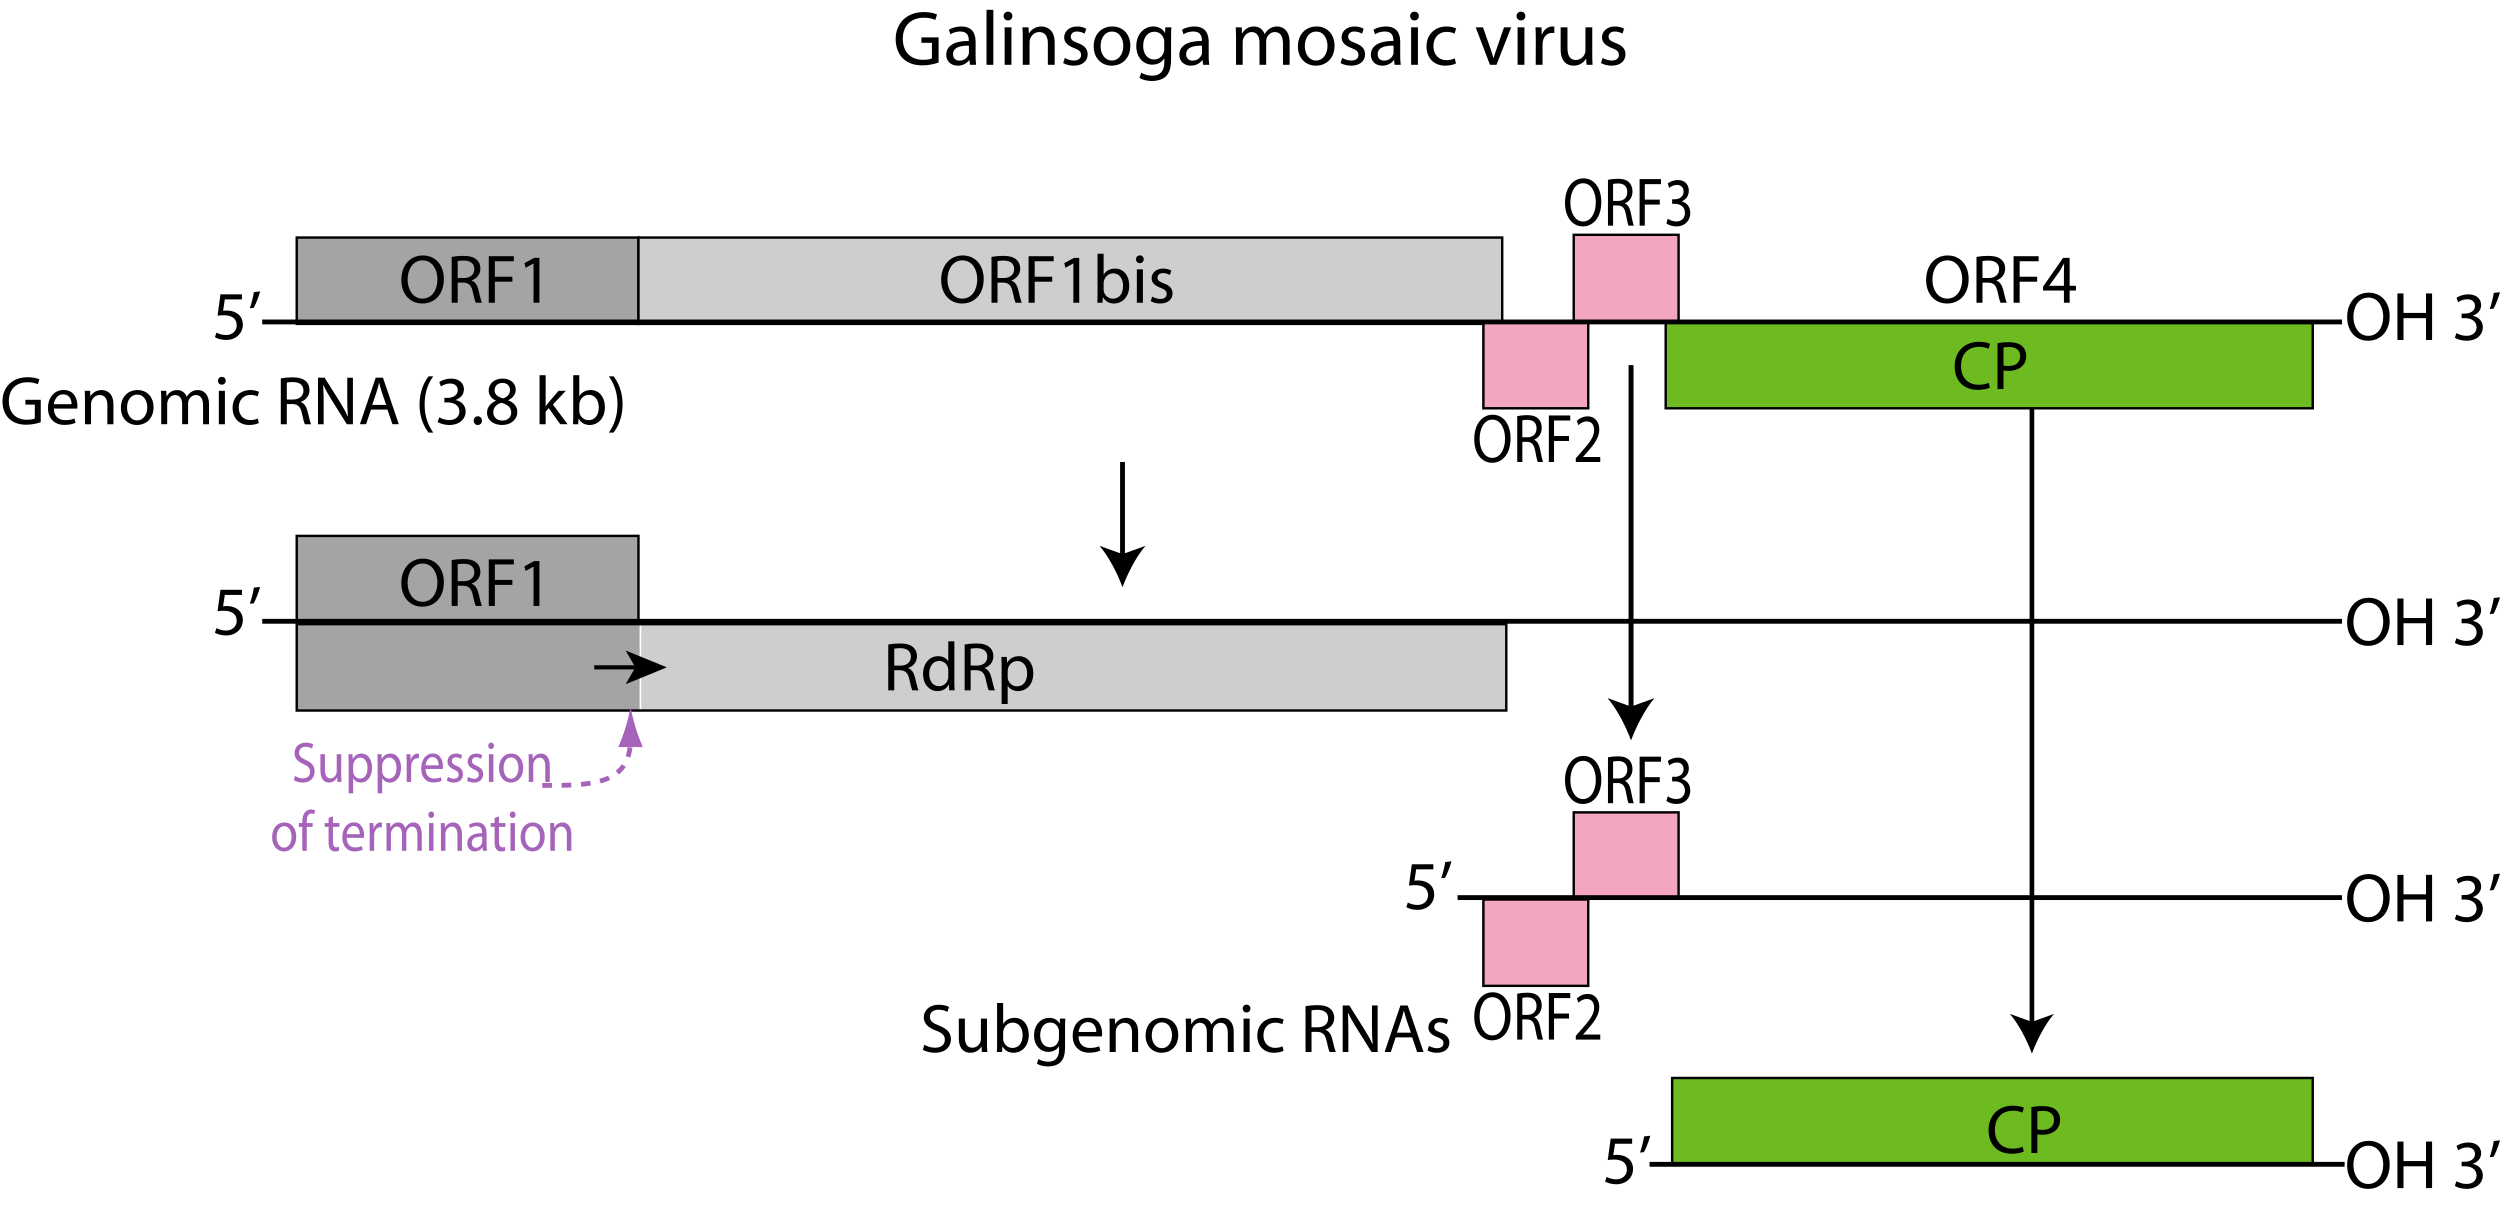 <?xml version="1.0" encoding="utf-8"?>
<!-- Generator: Adobe Illustrator 16.0.3, SVG Export Plug-In . SVG Version: 6.00 Build 0)  -->
<!DOCTYPE svg PUBLIC "-//W3C//DTD SVG 1.1//EN" "http://www.w3.org/Graphics/SVG/1.1/DTD/svg11.dtd">
<svg version="1.1" xmlns="http://www.w3.org/2000/svg" xmlns:xlink="http://www.w3.org/1999/xlink" x="0px" y="0px"
	 width="516.522px" height="249.043px" viewBox="0 0 516.522 249.043" enable-background="new 0 0 516.522 249.043"
	 xml:space="preserve">
<g id="Layer_1">
	<g>
		<path d="M489.261,70.398c-2.554,0-4.323-1.969-4.323-4.879c0-3.053,1.883-5.051,4.451-5.051c2.64,0,4.337,2.012,4.337,4.865
			c0,3.295-2.012,5.064-4.451,5.064H489.261z M489.317,69.386c1.969,0,3.082-1.812,3.082-3.995c0-1.912-0.999-3.909-3.067-3.909
			c-2.069,0-3.097,1.926-3.097,4.009c0,2.026,1.113,3.895,3.067,3.895H489.317z"/>
		<path d="M496.583,60.626v4.023h4.651v-4.023h1.256v9.616h-1.256v-4.508h-4.651v4.508h-1.255v-9.616H496.583z"/>
		<path d="M507.53,68.815c0.356,0.214,1.17,0.571,2.055,0.571c1.598,0,2.111-1.013,2.098-1.798
			c-0.015-1.298-1.185-1.854-2.397-1.854h-0.699v-0.942h0.699c0.913,0,2.069-0.471,2.069-1.569c0-0.742-0.472-1.398-1.627-1.398
			c-0.742,0-1.455,0.328-1.854,0.613l-0.343-0.913c0.5-0.356,1.441-0.713,2.439-0.713c1.826,0,2.654,1.084,2.654,2.211
			c0,0.97-0.585,1.784-1.712,2.197v0.028c1.141,0.214,2.068,1.07,2.068,2.369c0,1.484-1.17,2.782-3.381,2.782
			c-1.042,0-1.955-0.328-2.411-0.627L507.53,68.815z"/>
		<path d="M516.521,60.369c-0.328,1.198-0.942,2.739-1.327,3.396l-0.799,0.085c0.3-0.842,0.685-2.311,0.842-3.338L516.521,60.369z"
			/>
	</g>
	<g>
		<path d="M489.261,133.435c-2.554,0-4.323-1.969-4.323-4.879c0-3.053,1.883-5.051,4.451-5.051c2.64,0,4.337,2.012,4.337,4.865
			c0,3.295-2.012,5.064-4.451,5.064H489.261z M489.317,132.422c1.969,0,3.082-1.812,3.082-3.995c0-1.912-0.999-3.909-3.067-3.909
			c-2.069,0-3.097,1.926-3.097,4.009c0,2.026,1.113,3.895,3.067,3.895H489.317z"/>
		<path d="M496.583,123.663v4.023h4.651v-4.023h1.256v9.616h-1.256v-4.508h-4.651v4.508h-1.255v-9.616H496.583z"/>
		<path d="M507.53,131.852c0.356,0.214,1.17,0.571,2.055,0.571c1.598,0,2.111-1.013,2.098-1.798
			c-0.015-1.298-1.185-1.854-2.397-1.854h-0.699v-0.942h0.699c0.913,0,2.069-0.471,2.069-1.569c0-0.742-0.472-1.398-1.627-1.398
			c-0.742,0-1.455,0.328-1.854,0.613l-0.343-0.913c0.5-0.356,1.441-0.713,2.439-0.713c1.826,0,2.654,1.084,2.654,2.211
			c0,0.97-0.585,1.784-1.712,2.197v0.028c1.141,0.214,2.068,1.07,2.068,2.369c0,1.483-1.17,2.782-3.381,2.782
			c-1.042,0-1.955-0.328-2.411-0.627L507.53,131.852z"/>
		<path d="M516.521,123.406c-0.328,1.198-0.942,2.739-1.327,3.396l-0.799,0.085c0.3-0.842,0.685-2.311,0.842-3.338L516.521,123.406z
			"/>
	</g>
	<rect x="61.306" y="49.081" fill="#A5A4A4" stroke="#000000" stroke-width="0.5" width="70.606" height="17.84"/>
	<rect x="131.913" y="49.081" fill="#CECECE" stroke="#000000" stroke-width="0.5" width="178.455" height="17.841"/>
	<rect x="344.146" y="66.517" fill="#6DBB20" stroke="#000000" stroke-width="0.5" width="133.686" height="17.84"/>
	<rect x="306.479" y="66.516" fill="#F4A6C0" stroke="#000000" stroke-width="0.5" width="21.666" height="17.841"/>
	<rect x="325.146" y="48.516" fill="#F4A6C0" stroke="#000000" stroke-width="0.5" width="21.666" height="17.841"/>
	<g>
		<path d="M87.239,62.708c-2.554,0-4.323-1.969-4.323-4.879c0-3.053,1.883-5.051,4.451-5.051c2.64,0,4.337,2.012,4.337,4.865
			c0,3.295-2.012,5.064-4.452,5.064H87.239z M87.296,61.695c1.969,0,3.082-1.812,3.082-3.995c0-1.912-0.999-3.909-3.067-3.909
			c-2.068,0-3.096,1.926-3.096,4.009c0,2.026,1.113,3.895,3.067,3.895H87.296z"/>
		<path d="M93.321,53.078c0.627-0.128,1.541-0.214,2.382-0.214c1.327,0,2.197,0.257,2.796,0.799c0.471,0.414,0.756,1.07,0.756,1.826
			c0,1.255-0.813,2.097-1.812,2.439v0.043c0.728,0.257,1.17,0.941,1.413,1.94c0.313,1.341,0.542,2.268,0.728,2.639H98.3
			c-0.157-0.271-0.371-1.099-0.628-2.297c-0.285-1.327-0.813-1.826-1.94-1.869h-1.17v4.166h-1.241V53.078z M94.562,57.443h1.27
			c1.327,0,2.168-0.728,2.168-1.826c0-1.241-0.898-1.784-2.211-1.784c-0.599,0-1.013,0.057-1.227,0.114V57.443z"/>
		<path d="M100.985,52.935h5.179v1.042h-3.923v3.196h3.624v1.027h-3.624v4.352h-1.256V52.935z"/>
		<path d="M110.233,54.447h-0.029l-1.612,0.87l-0.242-0.956l2.026-1.084h1.07v9.273h-1.212V54.447z"/>
	</g>
	<g>
		<path d="M402.275,62.708c-2.554,0-4.322-1.969-4.322-4.879c0-3.053,1.883-5.051,4.451-5.051c2.639,0,4.337,2.012,4.337,4.865
			c0,3.295-2.012,5.064-4.452,5.064H402.275z M402.332,61.695c1.969,0,3.082-1.812,3.082-3.995c0-1.912-0.998-3.909-3.067-3.909
			c-2.068,0-3.096,1.926-3.096,4.009c0,2.026,1.112,3.895,3.067,3.895H402.332z"/>
		<path d="M408.357,53.078c0.627-0.128,1.54-0.214,2.382-0.214c1.327,0,2.197,0.257,2.796,0.799c0.471,0.414,0.757,1.07,0.757,1.826
			c0,1.255-0.813,2.097-1.812,2.439v0.043c0.727,0.257,1.17,0.941,1.412,1.94c0.313,1.341,0.542,2.268,0.728,2.639h-1.284
			c-0.156-0.271-0.371-1.099-0.628-2.297c-0.285-1.327-0.813-1.826-1.94-1.869h-1.17v4.166h-1.24V53.078z M409.598,57.443h1.27
			c1.327,0,2.169-0.728,2.169-1.826c0-1.241-0.898-1.784-2.212-1.784c-0.599,0-1.012,0.057-1.227,0.114V57.443z"/>
		<path d="M416.021,52.935h5.179v1.042h-3.923v3.196h3.623v1.027h-3.623v4.352h-1.256V52.935z"/>
		<path d="M426.424,62.551v-2.525h-4.309v-0.813l4.139-5.935h1.354v5.778h1.298v0.97h-1.298v2.525H426.424z M426.424,59.055v-3.11
			c0-0.485,0.016-0.97,0.043-1.456h-0.043c-0.285,0.542-0.514,0.942-0.77,1.384l-2.269,3.153v0.028H426.424z"/>
	</g>
	<g>
		<path d="M308.281,95.612c-2.18,0-3.689-1.969-3.689-4.879c0-3.053,1.607-5.051,3.799-5.051c2.253,0,3.702,2.012,3.702,4.865
			c0,3.295-1.717,5.064-3.8,5.064H308.281z M308.33,94.6c1.68,0,2.63-1.812,2.63-3.995c0-1.912-0.853-3.909-2.618-3.909
			s-2.642,1.926-2.642,4.009c0,2.026,0.949,3.895,2.617,3.895H308.33z"/>
		<path d="M313.469,85.982c0.535-0.128,1.314-0.214,2.033-0.214c1.132,0,1.875,0.257,2.387,0.799
			c0.401,0.414,0.646,1.07,0.646,1.826c0,1.255-0.694,2.097-1.547,2.439v0.043c0.621,0.257,0.999,0.941,1.205,1.94
			c0.269,1.341,0.463,2.268,0.621,2.639h-1.096c-0.134-0.271-0.316-1.099-0.535-2.297c-0.244-1.327-0.694-1.826-1.656-1.869h-0.999
			v4.166h-1.059V85.982z M314.527,90.348h1.084c1.133,0,1.851-0.728,1.851-1.826c0-1.241-0.767-1.784-1.887-1.784
			c-0.512,0-0.865,0.057-1.048,0.114V90.348z"/>
		<path d="M320.007,85.84h4.42v1.042h-3.349v3.196h3.093v1.027h-3.093v4.352h-1.071V85.84z"/>
		<path d="M325.572,95.456v-0.771l0.84-0.956c2.021-2.254,2.947-3.453,2.947-4.851c0-0.941-0.378-1.812-1.559-1.812
			c-0.719,0-1.315,0.428-1.681,0.785l-0.341-0.884c0.536-0.528,1.327-0.942,2.24-0.942c1.692,0,2.411,1.37,2.411,2.697
			c0,1.712-1.06,3.096-2.728,4.979l-0.621,0.685v0.028h3.544v1.042H325.572z"/>
	</g>
	<g>
		<path d="M327.031,46.777c-2.18,0-3.689-1.969-3.689-4.879c0-3.053,1.607-5.051,3.799-5.051c2.253,0,3.702,2.012,3.702,4.865
			c0,3.295-1.717,5.064-3.8,5.064H327.031z M327.08,45.765c1.68,0,2.63-1.812,2.63-3.995c0-1.912-0.853-3.909-2.618-3.909
			s-2.642,1.926-2.642,4.009c0,2.026,0.949,3.895,2.617,3.895H327.08z"/>
		<path d="M332.219,37.147c0.535-0.128,1.314-0.214,2.033-0.214c1.132,0,1.875,0.257,2.387,0.799
			c0.401,0.414,0.646,1.07,0.646,1.826c0,1.255-0.694,2.097-1.547,2.439v0.043c0.621,0.257,0.999,0.941,1.205,1.94
			c0.269,1.341,0.463,2.268,0.621,2.639h-1.096c-0.134-0.271-0.316-1.099-0.535-2.297c-0.244-1.327-0.694-1.826-1.656-1.869h-0.999
			v4.166h-1.059V37.147z M333.277,41.513h1.084c1.133,0,1.851-0.728,1.851-1.826c0-1.241-0.767-1.784-1.887-1.784
			c-0.512,0-0.865,0.057-1.048,0.114V41.513z"/>
		<path d="M338.757,37.005h4.42v1.042h-3.349v3.196h3.093v1.027h-3.093v4.352h-1.071V37.005z"/>
		<path d="M344.578,45.194c0.305,0.214,0.998,0.571,1.753,0.571c1.364,0,1.803-1.013,1.79-1.798
			c-0.012-1.298-1.011-1.854-2.045-1.854h-0.597V41.17h0.597c0.779,0,1.766-0.471,1.766-1.569c0-0.742-0.402-1.398-1.389-1.398
			c-0.633,0-1.242,0.328-1.583,0.613l-0.292-0.913c0.426-0.356,1.229-0.713,2.082-0.713c1.559,0,2.265,1.084,2.265,2.211
			c0,0.97-0.499,1.784-1.461,2.197v0.028c0.975,0.214,1.766,1.07,1.766,2.369c0,1.484-0.998,2.782-2.886,2.782
			c-0.889,0-1.668-0.328-2.058-0.627L344.578,45.194z"/>
	</g>
	<rect x="306.479" y="185.845" fill="#F4A6C0" stroke="#000000" stroke-width="0.5" width="21.666" height="17.841"/>
	<rect x="325.146" y="167.845" fill="#F4A6C0" stroke="#000000" stroke-width="0.5" width="21.666" height="17.841"/>
	<g>
		<path d="M308.281,214.941c-2.18,0-3.689-1.969-3.689-4.879c0-3.053,1.607-5.051,3.799-5.051c2.253,0,3.702,2.012,3.702,4.865
			c0,3.295-1.717,5.064-3.8,5.064H308.281z M308.33,213.929c1.68,0,2.63-1.812,2.63-3.995c0-1.912-0.853-3.909-2.618-3.909
			s-2.642,1.926-2.642,4.009c0,2.026,0.949,3.895,2.617,3.895H308.33z"/>
		<path d="M313.469,205.312c0.535-0.128,1.314-0.214,2.033-0.214c1.132,0,1.875,0.257,2.387,0.799
			c0.401,0.414,0.646,1.07,0.646,1.826c0,1.255-0.694,2.097-1.547,2.439v0.043c0.621,0.257,0.999,0.941,1.205,1.94
			c0.269,1.341,0.463,2.268,0.621,2.639h-1.096c-0.134-0.271-0.316-1.099-0.535-2.297c-0.244-1.327-0.694-1.826-1.656-1.869h-0.999
			v4.166h-1.059V205.312z M314.527,209.677h1.084c1.133,0,1.851-0.728,1.851-1.826c0-1.241-0.767-1.784-1.887-1.784
			c-0.512,0-0.865,0.057-1.048,0.114V209.677z"/>
		<path d="M320.007,205.169h4.42v1.042h-3.349v3.196h3.093v1.027h-3.093v4.352h-1.071V205.169z"/>
		<path d="M325.572,214.785v-0.771l0.84-0.956c2.021-2.254,2.947-3.453,2.947-4.851c0-0.941-0.378-1.812-1.559-1.812
			c-0.719,0-1.315,0.428-1.681,0.785l-0.341-0.884c0.536-0.528,1.327-0.942,2.24-0.942c1.692,0,2.411,1.37,2.411,2.697
			c0,1.712-1.06,3.096-2.728,4.979l-0.621,0.685v0.028h3.544v1.042H325.572z"/>
	</g>
	<g>
		<path d="M327.031,166.106c-2.18,0-3.689-1.969-3.689-4.879c0-3.053,1.607-5.051,3.799-5.051c2.253,0,3.702,2.012,3.702,4.865
			c0,3.295-1.717,5.064-3.8,5.064H327.031z M327.08,165.094c1.68,0,2.63-1.812,2.63-3.995c0-1.912-0.853-3.909-2.618-3.909
			s-2.642,1.926-2.642,4.009c0,2.026,0.949,3.895,2.617,3.895H327.08z"/>
		<path d="M332.219,156.477c0.535-0.128,1.314-0.214,2.033-0.214c1.132,0,1.875,0.257,2.387,0.799
			c0.401,0.414,0.646,1.07,0.646,1.826c0,1.255-0.694,2.097-1.547,2.439v0.043c0.621,0.257,0.999,0.941,1.205,1.94
			c0.269,1.341,0.463,2.268,0.621,2.639h-1.096c-0.134-0.271-0.316-1.099-0.535-2.297c-0.244-1.327-0.694-1.826-1.656-1.869h-0.999
			v4.166h-1.059V156.477z M333.277,160.842h1.084c1.133,0,1.851-0.728,1.851-1.826c0-1.241-0.767-1.784-1.887-1.784
			c-0.512,0-0.865,0.057-1.048,0.114V160.842z"/>
		<path d="M338.757,156.334h4.42v1.042h-3.349v3.196h3.093v1.027h-3.093v4.352h-1.071V156.334z"/>
		<path d="M344.578,164.523c0.305,0.214,0.998,0.571,1.753,0.571c1.364,0,1.803-1.013,1.79-1.798
			c-0.012-1.298-1.011-1.854-2.045-1.854h-0.597V160.5h0.597c0.779,0,1.766-0.471,1.766-1.569c0-0.742-0.402-1.398-1.389-1.398
			c-0.633,0-1.242,0.328-1.583,0.613l-0.292-0.913c0.426-0.356,1.229-0.713,2.082-0.713c1.559,0,2.265,1.084,2.265,2.211
			c0,0.97-0.499,1.784-1.461,2.197v0.028c0.975,0.214,1.766,1.07,1.766,2.369c0,1.484-0.998,2.782-2.886,2.782
			c-0.889,0-1.668-0.328-2.058-0.627L344.578,164.523z"/>
	</g>
	<rect x="61.306" y="110.72" fill="#A5A4A4" stroke="#000000" stroke-width="0.5" width="70.606" height="17.841"/>
	<g>
		<path d="M87.239,125.347c-2.554,0-4.323-1.969-4.323-4.879c0-3.053,1.883-5.051,4.451-5.051c2.64,0,4.337,2.012,4.337,4.865
			c0,3.295-2.012,5.064-4.452,5.064H87.239z M87.296,124.334c1.969,0,3.082-1.812,3.082-3.995c0-1.912-0.999-3.909-3.067-3.909
			c-2.068,0-3.096,1.926-3.096,4.009c0,2.026,1.113,3.895,3.067,3.895H87.296z"/>
		<path d="M93.321,115.717c0.627-0.128,1.541-0.214,2.382-0.214c1.327,0,2.197,0.257,2.796,0.799
			c0.471,0.414,0.756,1.07,0.756,1.826c0,1.255-0.813,2.097-1.812,2.439v0.043c0.728,0.257,1.17,0.941,1.413,1.94
			c0.313,1.341,0.542,2.268,0.728,2.639H98.3c-0.157-0.271-0.371-1.099-0.628-2.297c-0.285-1.327-0.813-1.826-1.94-1.869h-1.17
			v4.166h-1.241V115.717z M94.562,120.083h1.27c1.327,0,2.168-0.728,2.168-1.826c0-1.241-0.898-1.784-2.211-1.784
			c-0.599,0-1.013,0.057-1.227,0.114V120.083z"/>
		<path d="M100.985,115.575h5.179v1.042h-3.923v3.196h3.624v1.027h-3.624v4.352h-1.256V115.575z"/>
		<path d="M110.233,117.087h-0.029l-1.612,0.87l-0.242-0.956l2.026-1.084h1.07v9.273h-1.212V117.087z"/>
	</g>
	<g>
		<path d="M198.773,62.708c-2.554,0-4.323-1.969-4.323-4.879c0-3.053,1.883-5.051,4.451-5.051c2.64,0,4.337,2.012,4.337,4.865
			c0,3.295-2.012,5.064-4.452,5.064H198.773z M198.83,61.695c1.969,0,3.082-1.812,3.082-3.995c0-1.912-0.999-3.909-3.067-3.909
			c-2.068,0-3.096,1.926-3.096,4.009c0,2.026,1.113,3.895,3.067,3.895H198.83z"/>
		<path d="M204.854,53.078c0.627-0.128,1.541-0.214,2.382-0.214c1.327,0,2.197,0.257,2.796,0.799
			c0.471,0.414,0.756,1.07,0.756,1.826c0,1.255-0.813,2.097-1.812,2.439v0.043c0.728,0.257,1.17,0.941,1.412,1.94
			c0.314,1.341,0.542,2.268,0.728,2.639h-1.284c-0.157-0.271-0.371-1.099-0.628-2.297c-0.285-1.327-0.813-1.826-1.94-1.869h-1.17
			v4.166h-1.241V53.078z M206.096,57.443h1.27c1.327,0,2.168-0.728,2.168-1.826c0-1.241-0.898-1.784-2.211-1.784
			c-0.599,0-1.013,0.057-1.227,0.114V57.443z"/>
		<path d="M212.519,52.935h5.179v1.042h-3.923v3.196h3.624v1.027h-3.624v4.352h-1.256V52.935z"/>
		<path d="M221.767,54.447h-0.029l-1.612,0.87l-0.242-0.956l2.026-1.084h1.07v9.273h-1.212V54.447z"/>
		<path d="M226.763,52.421h1.255v4.323h0.029c0.442-0.771,1.241-1.255,2.354-1.255c1.712,0,2.91,1.427,2.91,3.51
			c0,2.482-1.569,3.709-3.11,3.709c-0.999,0-1.784-0.385-2.312-1.298h-0.028l-0.071,1.142h-1.084
			c0.043-0.471,0.057-1.17,0.057-1.783V52.421z M228.018,59.783c0,0.157,0.014,0.313,0.043,0.457
			c0.243,0.87,0.984,1.469,1.883,1.469c1.327,0,2.097-1.07,2.097-2.654c0-1.398-0.713-2.582-2.055-2.582
			c-0.856,0-1.655,0.599-1.897,1.541c-0.042,0.157-0.071,0.328-0.071,0.528V59.783z"/>
		<path d="M235.482,54.376c-0.471,0-0.785-0.371-0.785-0.813s0.328-0.799,0.813-0.799c0.485,0,0.799,0.356,0.799,0.799
			s-0.314,0.813-0.813,0.813H235.482z M234.883,62.551v-6.905h1.255v6.905H234.883z"/>
		<path d="M238.052,61.281c0.385,0.228,1.042,0.485,1.669,0.485c0.899,0,1.327-0.442,1.327-1.027c0-0.599-0.356-0.927-1.27-1.27
			c-1.255-0.457-1.84-1.127-1.84-1.955c0-1.113,0.913-2.026,2.382-2.026c0.699,0,1.313,0.186,1.684,0.428l-0.3,0.899
			c-0.271-0.157-0.771-0.399-1.412-0.399c-0.742,0-1.142,0.428-1.142,0.941c0,0.585,0.399,0.842,1.299,1.185
			c1.184,0.442,1.812,1.041,1.812,2.083c0,1.227-0.956,2.083-2.568,2.083c-0.756,0-1.455-0.2-1.94-0.485L238.052,61.281z"/>
	</g>
	<rect x="61.306" y="128.959" fill="#A5A4A4" width="70.84" height="17.84"/>
	<rect x="132.486" y="128.959" fill="#CECECE" width="178.726" height="17.84"/>
	<g>
		<path d="M411.129,80.089c-0.442,0.229-1.37,0.457-2.54,0.457c-2.711,0-4.736-1.712-4.736-4.879c0-3.025,2.04-5.051,5.021-5.051
			c1.185,0,1.955,0.257,2.283,0.428l-0.313,1.013c-0.457-0.228-1.128-0.399-1.927-0.399c-2.254,0-3.752,1.441-3.752,3.966
			c0,2.368,1.355,3.866,3.681,3.866c0.771,0,1.541-0.157,2.04-0.399L411.129,80.089z"/>
		<path d="M412.701,70.902c0.6-0.114,1.384-0.2,2.383-0.2c1.227,0,2.126,0.286,2.696,0.799c0.528,0.457,0.856,1.155,0.856,2.012
			c0,0.87-0.257,1.555-0.756,2.054c-0.657,0.699-1.727,1.056-2.939,1.056c-0.371,0-0.713-0.014-0.999-0.085v3.852h-1.241V70.902z
			 M413.942,75.524c0.271,0.072,0.628,0.1,1.027,0.1c1.513,0,2.411-0.742,2.411-2.04c0-1.284-0.898-1.897-2.269-1.897
			c-0.542,0-0.956,0.057-1.17,0.1V75.524z"/>
	</g>
	<rect x="345.479" y="222.718" fill="#6DBB20" stroke="#000000" stroke-width="0.5" width="132.352" height="17.84"/>
	<g>
		<path d="M418.129,237.915c-0.442,0.229-1.37,0.457-2.54,0.457c-2.711,0-4.736-1.712-4.736-4.879c0-3.025,2.04-5.051,5.021-5.051
			c1.185,0,1.955,0.257,2.283,0.428l-0.313,1.013c-0.457-0.228-1.128-0.399-1.927-0.399c-2.254,0-3.752,1.441-3.752,3.966
			c0,2.368,1.355,3.866,3.681,3.866c0.771,0,1.541-0.157,2.04-0.399L418.129,237.915z"/>
		<path d="M419.701,228.727c0.6-0.114,1.384-0.2,2.383-0.2c1.227,0,2.126,0.286,2.696,0.799c0.528,0.457,0.856,1.155,0.856,2.012
			c0,0.87-0.257,1.555-0.756,2.054c-0.657,0.699-1.727,1.056-2.939,1.056c-0.371,0-0.713-0.014-0.999-0.085v3.852h-1.241V228.727z
			 M420.942,233.349c0.271,0.072,0.628,0.1,1.027,0.1c1.513,0,2.411-0.742,2.411-2.04c0-1.284-0.898-1.897-2.269-1.897
			c-0.542,0-0.956,0.057-1.17,0.1V233.349z"/>
	</g>
	<g>
		<path d="M489.261,190.524c-2.554,0-4.323-1.969-4.323-4.879c0-3.053,1.883-5.051,4.451-5.051c2.64,0,4.337,2.012,4.337,4.865
			c0,3.295-2.012,5.064-4.451,5.064H489.261z M489.317,189.511c1.969,0,3.082-1.812,3.082-3.995c0-1.912-0.999-3.909-3.067-3.909
			c-2.069,0-3.097,1.926-3.097,4.009c0,2.026,1.113,3.895,3.067,3.895H489.317z"/>
		<path d="M496.583,180.751v4.023h4.651v-4.023h1.256v9.616h-1.256v-4.508h-4.651v4.508h-1.255v-9.616H496.583z"/>
		<path d="M507.53,188.94c0.356,0.214,1.17,0.571,2.055,0.571c1.598,0,2.111-1.013,2.098-1.798
			c-0.015-1.298-1.185-1.854-2.397-1.854h-0.699v-0.942h0.699c0.913,0,2.069-0.471,2.069-1.569c0-0.742-0.472-1.398-1.627-1.398
			c-0.742,0-1.455,0.328-1.854,0.613l-0.343-0.913c0.5-0.356,1.441-0.713,2.439-0.713c1.826,0,2.654,1.084,2.654,2.211
			c0,0.97-0.585,1.784-1.712,2.197v0.028c1.141,0.214,2.068,1.07,2.068,2.369c0,1.483-1.17,2.782-3.381,2.782
			c-1.042,0-1.955-0.328-2.411-0.627L507.53,188.94z"/>
		<path d="M516.521,180.495c-0.328,1.198-0.942,2.739-1.327,3.396l-0.799,0.085c0.3-0.842,0.685-2.311,0.842-3.338L516.521,180.495z
			"/>
	</g>
	<line fill="none" stroke="#000000" x1="301.146" y1="185.452" x2="483.879" y2="185.452"/>
	<g>
		<path d="M489.261,245.632c-2.554,0-4.323-1.969-4.323-4.879c0-3.053,1.883-5.051,4.451-5.051c2.64,0,4.337,2.012,4.337,4.865
			c0,3.295-2.012,5.064-4.451,5.064H489.261z M489.317,244.619c1.969,0,3.082-1.812,3.082-3.995c0-1.912-0.999-3.909-3.067-3.909
			c-2.069,0-3.097,1.926-3.097,4.009c0,2.026,1.113,3.895,3.067,3.895H489.317z"/>
		<path d="M496.583,235.859v4.023h4.651v-4.023h1.256v9.616h-1.256v-4.508h-4.651v4.508h-1.255v-9.616H496.583z"/>
		<path d="M507.53,244.048c0.356,0.214,1.17,0.571,2.055,0.571c1.598,0,2.111-1.013,2.098-1.798
			c-0.015-1.298-1.185-1.854-2.397-1.854h-0.699v-0.942h0.699c0.913,0,2.069-0.471,2.069-1.569c0-0.742-0.472-1.398-1.627-1.398
			c-0.742,0-1.455,0.328-1.854,0.613l-0.343-0.913c0.5-0.356,1.441-0.713,2.439-0.713c1.826,0,2.654,1.084,2.654,2.211
			c0,0.97-0.585,1.784-1.712,2.197v0.028c1.141,0.214,2.068,1.07,2.068,2.369c0,1.484-1.17,2.782-3.381,2.782
			c-1.042,0-1.955-0.328-2.411-0.627L507.53,244.048z"/>
		<path d="M516.521,235.603c-0.328,1.198-0.942,2.739-1.327,3.396l-0.799,0.085c0.3-0.842,0.685-2.311,0.842-3.338L516.521,235.603z
			"/>
	</g>
	<line fill="none" stroke="#000000" x1="340.813" y1="240.559" x2="484.424" y2="240.559"/>
	<rect x="61.306" y="128.959" fill="none" stroke="#000000" stroke-width="0.5" width="249.906" height="17.84"/>
	<g>
		<g>
			<line fill="none" stroke="#000000" x1="231.92" y1="95.456" x2="231.92" y2="115.279"/>
			<path d="M231.92,121.314c-1.054-2.84-2.852-6.363-4.755-8.547l4.755,1.72l4.755-1.72
				C234.771,114.951,232.973,118.475,231.92,121.314z"/>
		</g>
	</g>
	<g>
		<g>
			<line fill="none" stroke="#000000" stroke-width="1.023" x1="336.988" y1="75.437" x2="336.988" y2="146.799"/>
			<path d="M336.988,152.973c-1.078-2.905-2.917-6.509-4.864-8.743l4.864,1.759l4.864-1.759
				C339.905,146.464,338.065,150.068,336.988,152.973z"/>
		</g>
	</g>
	<g>
		<g>
			<line fill="none" stroke="#000000" stroke-width="0.959" x1="419.813" y1="84.357" x2="419.813" y2="211.888"/>
			<path d="M419.813,217.672c-1.01-2.722-2.733-6.099-4.558-8.191l4.558,1.648l4.558-1.648
				C422.546,211.573,420.822,214.95,419.813,217.672z"/>
		</g>
	</g>
	<g>
		<path d="M8.417,87.223c-0.556,0.214-1.669,0.528-2.967,0.528c-1.456,0-2.654-0.371-3.596-1.27
			c-0.827-0.799-1.341-2.083-1.341-3.581c0-2.868,1.983-4.965,5.208-4.965c1.113,0,1.997,0.243,2.411,0.442L7.818,79.39
			c-0.514-0.242-1.156-0.414-2.126-0.414c-2.34,0-3.866,1.455-3.866,3.866c0,2.44,1.455,3.881,3.709,3.881
			c0.813,0,1.37-0.114,1.655-0.257v-2.868H5.25v-0.999h3.167V87.223z"/>
		<path d="M11.118,84.412c0.028,1.698,1.099,2.397,2.354,2.397c0.899,0,1.455-0.157,1.912-0.342l0.229,0.884
			c-0.442,0.2-1.213,0.442-2.312,0.442c-2.111,0-3.396-1.412-3.396-3.481c0-2.097,1.241-3.738,3.253-3.738
			c2.254,0,2.839,1.983,2.839,3.253c0,0.257-0.015,0.457-0.043,0.6L11.118,84.412z M14.784,83.514
			c0.014-0.785-0.328-2.041-1.726-2.041c-1.284,0-1.826,1.17-1.926,2.041H14.784z"/>
		<path d="M17.555,82.615c0-0.728-0.014-1.298-0.057-1.869h1.113l0.071,1.127h0.029c0.342-0.642,1.141-1.284,2.283-1.284
			c0.956,0,2.439,0.57,2.439,2.939v4.123h-1.255v-3.98c0-1.113-0.414-2.055-1.598-2.055c-0.813,0-1.455,0.585-1.683,1.284
			c-0.057,0.157-0.086,0.385-0.086,0.585v4.166h-1.255V82.615z"/>
		<path d="M28.286,87.808c-1.854,0-3.31-1.37-3.31-3.552c0-2.311,1.527-3.667,3.424-3.667c1.983,0,3.324,1.441,3.324,3.538
			c0,2.568-1.784,3.681-3.424,3.681H28.286z M28.329,86.866c1.198,0,2.097-1.127,2.097-2.696c0-1.17-0.585-2.64-2.069-2.64
			c-1.469,0-2.111,1.37-2.111,2.682c0,1.512,0.856,2.654,2.068,2.654H28.329z"/>
		<path d="M33.311,82.615c0-0.728-0.028-1.298-0.057-1.869h1.099l0.057,1.113h0.042c0.385-0.656,1.027-1.27,2.183-1.27
			c0.927,0,1.641,0.57,1.94,1.384h0.028c0.214-0.399,0.5-0.685,0.785-0.899c0.414-0.314,0.856-0.485,1.512-0.485
			c0.928,0,2.283,0.599,2.283,2.996v4.066h-1.227v-3.909c0-1.341-0.5-2.126-1.498-2.126c-0.728,0-1.27,0.528-1.498,1.127
			c-0.057,0.186-0.1,0.414-0.1,0.627v4.28h-1.227v-4.137c0-1.113-0.485-1.898-1.441-1.898c-0.771,0-1.355,0.628-1.555,1.256
			c-0.071,0.186-0.1,0.399-0.1,0.613v4.166h-1.227V82.615z"/>
		<path d="M45.813,79.476c-0.471,0-0.785-0.371-0.785-0.813s0.328-0.799,0.813-0.799c0.485,0,0.799,0.356,0.799,0.799
			s-0.314,0.813-0.813,0.813H45.813z M45.214,87.651v-6.905h1.255v6.905H45.214z"/>
		<path d="M53.476,87.408c-0.328,0.157-1.056,0.399-1.983,0.399c-2.083,0-3.438-1.412-3.438-3.538c0-2.125,1.456-3.681,3.709-3.681
			c0.742,0,1.398,0.186,1.741,0.371l-0.285,0.956c-0.3-0.157-0.771-0.328-1.456-0.328c-1.583,0-2.439,1.184-2.439,2.625
			c0,1.598,1.027,2.583,2.397,2.583c0.713,0,1.184-0.171,1.541-0.328L53.476,87.408z"/>
		<path d="M58.017,78.178c0.627-0.128,1.541-0.214,2.382-0.214c1.327,0,2.197,0.257,2.796,0.799c0.471,0.414,0.756,1.07,0.756,1.826
			c0,1.255-0.813,2.097-1.812,2.439v0.043c0.728,0.257,1.17,0.941,1.412,1.94c0.314,1.341,0.542,2.268,0.728,2.639h-1.284
			c-0.157-0.271-0.371-1.099-0.628-2.297c-0.285-1.327-0.813-1.826-1.94-1.869h-1.17v4.166h-1.241V78.178z M59.258,82.543h1.27
			c1.327,0,2.168-0.728,2.168-1.826c0-1.241-0.898-1.784-2.211-1.784c-0.599,0-1.013,0.057-1.227,0.114V82.543z"/>
		<path d="M65.695,87.651v-9.616h1.37l3.067,4.865c0.699,1.127,1.27,2.126,1.712,3.125l0.043-0.014
			c-0.114-1.284-0.143-2.454-0.143-3.938v-4.037h1.17v9.616h-1.255l-3.053-4.879c-0.67-1.07-1.313-2.168-1.783-3.21l-0.043,0.014
			c0.071,1.213,0.086,2.369,0.086,3.966v4.109H65.695z"/>
		<path d="M76.641,84.626l-0.999,3.024h-1.284l3.268-9.616h1.498l3.281,9.616h-1.327l-1.027-3.024H76.641z M79.794,83.656
			l-0.956-2.768c-0.2-0.627-0.342-1.198-0.485-1.755h-0.043c-0.128,0.557-0.285,1.156-0.471,1.741l-0.942,2.782H79.794z"/>
		<path d="M89.515,77.75c-1.041,1.413-1.783,3.253-1.783,5.85c0,2.54,0.785,4.352,1.783,5.778h-0.97
			c-0.899-1.184-1.869-3.01-1.869-5.792c0.015-2.796,0.97-4.637,1.869-5.835H89.515z"/>
		<path d="M90.757,86.224c0.356,0.214,1.17,0.571,2.055,0.571c1.598,0,2.111-1.013,2.098-1.798
			c-0.015-1.298-1.185-1.854-2.397-1.854h-0.699v-0.942h0.699c0.913,0,2.069-0.471,2.069-1.569c0-0.742-0.472-1.398-1.627-1.398
			c-0.742,0-1.455,0.328-1.854,0.613l-0.343-0.913c0.5-0.356,1.441-0.713,2.439-0.713c1.826,0,2.654,1.084,2.654,2.211
			c0,0.97-0.585,1.784-1.712,2.197v0.028c1.141,0.214,2.068,1.07,2.068,2.369c0,1.484-1.17,2.782-3.381,2.782
			c-1.042,0-1.955-0.328-2.411-0.627L90.757,86.224z"/>
		<path d="M98.706,87.808c-0.485,0-0.827-0.385-0.827-0.898s0.356-0.899,0.855-0.899c0.5,0,0.842,0.371,0.842,0.899
			c0,0.514-0.342,0.898-0.855,0.898H98.706z"/>
		<path d="M103.844,78.22c1.798,0,2.711,1.113,2.711,2.283c0,0.785-0.399,1.641-1.541,2.169v0.042
			c1.156,0.457,1.869,1.284,1.869,2.397c0,1.626-1.384,2.696-3.153,2.696c-1.939,0-3.109-1.141-3.109-2.497
			c0-1.17,0.698-2.012,1.826-2.497v-0.043c-1.042-0.485-1.484-1.284-1.484-2.083c0-1.469,1.241-2.468,2.868-2.468H103.844z
			 M103.772,86.895c1.127,0,1.854-0.699,1.854-1.655c0-1.113-0.784-1.669-2.04-2.026c-1.084,0.314-1.669,1.042-1.669,1.926
			c-0.043,0.928,0.671,1.755,1.841,1.755H103.772z M103.801,79.119c-1.041,0-1.611,0.685-1.611,1.484
			c-0.015,0.927,0.698,1.427,1.769,1.712c0.799-0.271,1.412-0.842,1.412-1.684c0-0.742-0.441-1.512-1.555-1.512H103.801z"/>
		<path d="M112.735,83.913h0.028c0.172-0.243,0.399-0.557,0.6-0.785l2.04-2.383h1.498l-2.668,2.839l3.039,4.066h-1.526l-2.368-3.324
			l-0.643,0.728v2.597h-1.256V77.521h1.256V83.913z"/>
		<path d="M118.43,77.521h1.256v4.323h0.028c0.442-0.771,1.241-1.255,2.354-1.255c1.712,0,2.91,1.427,2.91,3.51
			c0,2.482-1.569,3.709-3.11,3.709c-0.998,0-1.783-0.385-2.311-1.298h-0.029l-0.071,1.141h-1.084
			c0.043-0.471,0.057-1.17,0.057-1.783V77.521z M119.686,84.883c0,0.157,0.015,0.313,0.043,0.457
			c0.242,0.87,0.984,1.469,1.883,1.469c1.327,0,2.098-1.07,2.098-2.654c0-1.398-0.714-2.582-2.055-2.582
			c-0.855,0-1.654,0.599-1.897,1.541c-0.043,0.157-0.071,0.328-0.071,0.528V84.883z"/>
		<path d="M125.795,89.377c0.999-1.412,1.783-3.252,1.783-5.821c0-2.568-0.771-4.38-1.783-5.807h0.971
			c0.898,1.17,1.868,3.01,1.868,5.807c-0.014,2.796-0.97,4.608-1.868,5.821H125.795z"/>
	</g>
	<g>
		<path d="M190.992,215.843c0.556,0.356,1.354,0.627,2.211,0.627c1.27,0,2.012-0.656,2.012-1.641c0-0.884-0.514-1.412-1.812-1.897
			c-1.569-0.571-2.54-1.398-2.54-2.739c0-1.498,1.241-2.611,3.11-2.611c0.97,0,1.697,0.229,2.111,0.471l-0.342,1.013
			c-0.3-0.186-0.942-0.457-1.813-0.457c-1.313,0-1.812,0.785-1.812,1.441c0,0.899,0.585,1.341,1.911,1.854
			c1.627,0.642,2.44,1.413,2.44,2.825c0,1.484-1.085,2.782-3.354,2.782c-0.927,0-1.939-0.285-2.453-0.627L190.992,215.843z"/>
		<path d="M203.919,215.472c0,0.713,0.015,1.341,0.058,1.883h-1.113l-0.071-1.127h-0.028c-0.313,0.556-1.056,1.284-2.283,1.284
			c-1.084,0-2.382-0.613-2.382-3.024v-4.038h1.255v3.81c0,1.313,0.414,2.211,1.541,2.211c0.842,0,1.427-0.585,1.655-1.155
			c0.071-0.171,0.114-0.399,0.114-0.642v-4.223h1.255V215.472z"/>
		<path d="M206.005,207.226h1.256v4.323h0.028c0.442-0.771,1.241-1.255,2.354-1.255c1.712,0,2.91,1.427,2.91,3.51
			c0,2.482-1.569,3.709-3.11,3.709c-0.998,0-1.783-0.385-2.311-1.298h-0.029l-0.071,1.141h-1.084
			c0.043-0.471,0.057-1.17,0.057-1.783V207.226z M207.261,214.587c0,0.157,0.015,0.313,0.043,0.457
			c0.242,0.87,0.984,1.469,1.883,1.469c1.327,0,2.098-1.07,2.098-2.654c0-1.398-0.714-2.582-2.055-2.582
			c-0.855,0-1.654,0.599-1.897,1.541c-0.043,0.157-0.071,0.328-0.071,0.528V214.587z"/>
		<path d="M220.047,216.342c0,1.598-0.328,2.554-0.984,3.167c-0.686,0.613-1.655,0.828-2.525,0.828c-0.827,0-1.74-0.2-2.297-0.571
			l0.313-0.97c0.457,0.3,1.17,0.557,2.026,0.557c1.284,0,2.226-0.671,2.226-2.426v-0.756h-0.028
			c-0.371,0.642-1.128,1.156-2.197,1.156c-1.712,0-2.939-1.456-2.939-3.381c0-2.34,1.526-3.652,3.125-3.652
			c1.198,0,1.84,0.613,2.154,1.184h0.028l0.043-1.027h1.112c-0.043,0.485-0.057,1.042-0.057,1.883V216.342z M218.792,213.161
			c0-0.2-0.014-0.385-0.071-0.557c-0.229-0.742-0.827-1.341-1.755-1.341c-1.198,0-2.055,1.013-2.055,2.625
			c0,1.341,0.699,2.482,2.041,2.482c0.784,0,1.483-0.485,1.74-1.298c0.071-0.2,0.1-0.442,0.1-0.67V213.161z"/>
		<path d="M222.833,214.116c0.028,1.698,1.099,2.397,2.354,2.397c0.899,0,1.456-0.157,1.912-0.342l0.229,0.884
			c-0.442,0.2-1.213,0.442-2.312,0.442c-2.111,0-3.396-1.412-3.396-3.481c0-2.097,1.241-3.738,3.253-3.738
			c2.254,0,2.839,1.983,2.839,3.253c0,0.257-0.014,0.457-0.042,0.6L222.833,214.116z M226.5,213.218
			c0.014-0.785-0.328-2.041-1.727-2.041c-1.284,0-1.826,1.17-1.926,2.041H226.5z"/>
		<path d="M229.269,212.319c0-0.728-0.014-1.298-0.057-1.869h1.113l0.071,1.127h0.028c0.342-0.642,1.142-1.284,2.282-1.284
			c0.956,0,2.44,0.57,2.44,2.939v4.123h-1.256v-3.98c0-1.113-0.414-2.055-1.598-2.055c-0.813,0-1.455,0.585-1.684,1.284
			c-0.058,0.157-0.086,0.385-0.086,0.585v4.166h-1.256V212.319z"/>
		<path d="M240.001,217.512c-1.855,0-3.311-1.37-3.311-3.552c0-2.311,1.526-3.667,3.424-3.667c1.983,0,3.324,1.441,3.324,3.538
			c0,2.568-1.783,3.681-3.424,3.681H240.001z M240.043,216.57c1.199,0,2.098-1.127,2.098-2.696c0-1.17-0.585-2.64-2.068-2.64
			c-1.47,0-2.112,1.37-2.112,2.682c0,1.512,0.856,2.654,2.069,2.654H240.043z"/>
		<path d="M245.026,212.319c0-0.728-0.028-1.298-0.057-1.869h1.099l0.057,1.113h0.043c0.386-0.656,1.027-1.27,2.183-1.27
			c0.928,0,1.642,0.57,1.94,1.384h0.029c0.214-0.399,0.499-0.685,0.784-0.899c0.414-0.314,0.856-0.485,1.513-0.485
			c0.927,0,2.282,0.599,2.282,2.996v4.066h-1.227v-3.909c0-1.341-0.5-2.126-1.498-2.126c-0.728,0-1.27,0.528-1.498,1.127
			c-0.058,0.186-0.1,0.414-0.1,0.627v4.28h-1.228v-4.137c0-1.113-0.485-1.898-1.44-1.898c-0.771,0-1.355,0.628-1.556,1.256
			c-0.071,0.186-0.1,0.399-0.1,0.613v4.166h-1.228V212.319z"/>
		<path d="M257.529,209.18c-0.471,0-0.784-0.371-0.784-0.813s0.328-0.799,0.813-0.799c0.485,0,0.799,0.356,0.799,0.799
			s-0.313,0.813-0.813,0.813H257.529z M256.929,217.355v-6.905h1.256v6.905H256.929z"/>
		<path d="M265.191,217.112c-0.328,0.157-1.056,0.399-1.983,0.399c-2.083,0-3.438-1.412-3.438-3.538c0-2.125,1.455-3.681,3.71-3.681
			c0.741,0,1.397,0.186,1.74,0.371l-0.285,0.956c-0.3-0.157-0.771-0.328-1.455-0.328c-1.584,0-2.44,1.184-2.44,2.625
			c0,1.598,1.027,2.583,2.397,2.583c0.713,0,1.184-0.171,1.541-0.328L265.191,217.112z"/>
		<path d="M269.731,207.882c0.628-0.128,1.541-0.214,2.383-0.214c1.327,0,2.197,0.257,2.797,0.799
			c0.471,0.414,0.756,1.07,0.756,1.826c0,1.255-0.813,2.097-1.813,2.439v0.043c0.729,0.257,1.17,0.941,1.413,1.94
			c0.313,1.341,0.542,2.268,0.728,2.639h-1.284c-0.157-0.271-0.371-1.099-0.628-2.297c-0.285-1.327-0.813-1.826-1.94-1.869h-1.17
			v4.166h-1.241V207.882z M270.972,212.248h1.271c1.326,0,2.168-0.728,2.168-1.826c0-1.241-0.898-1.784-2.211-1.784
			c-0.6,0-1.014,0.057-1.228,0.114V212.248z"/>
		<path d="M277.41,217.355v-9.616h1.37l3.067,4.865c0.699,1.127,1.27,2.126,1.712,3.125l0.043-0.014
			c-0.114-1.284-0.143-2.454-0.143-3.938v-4.037h1.17v9.616h-1.256l-3.053-4.879c-0.671-1.07-1.313-2.168-1.784-3.21l-0.042,0.014
			c0.071,1.213,0.085,2.369,0.085,3.966v4.109H277.41z"/>
		<path d="M288.356,214.331l-0.999,3.024h-1.284l3.268-9.616h1.498l3.281,9.616h-1.327l-1.027-3.024H288.356z M291.508,213.36
			l-0.955-2.768c-0.2-0.627-0.343-1.198-0.485-1.755h-0.043c-0.128,0.557-0.285,1.156-0.471,1.741l-0.941,2.782H291.508z"/>
		<path d="M295.236,216.085c0.385,0.228,1.041,0.485,1.668,0.485c0.9,0,1.328-0.442,1.328-1.027c0-0.599-0.357-0.927-1.27-1.27
			c-1.256-0.457-1.842-1.127-1.842-1.955c0-1.113,0.914-2.026,2.383-2.026c0.699,0,1.313,0.186,1.684,0.428l-0.299,0.899
			c-0.271-0.157-0.771-0.399-1.412-0.399c-0.742,0-1.143,0.428-1.143,0.941c0,0.585,0.4,0.842,1.299,1.185
			c1.184,0.442,1.813,1.042,1.813,2.083c0,1.227-0.957,2.083-2.568,2.083c-0.756,0-1.455-0.2-1.941-0.485L295.236,216.085z"/>
	</g>
	<g>
		<path d="M49.987,61.864h-3.539l-0.356,2.354c0.214-0.028,0.414-0.057,0.756-0.057c0.728,0,1.426,0.157,1.997,0.5
			c0.728,0.399,1.327,1.212,1.327,2.411c0,1.812-1.441,3.167-3.453,3.167c-1.013,0-1.855-0.285-2.312-0.57l0.314-0.956
			c0.385,0.228,1.142,0.514,1.998,0.514c1.17,0,2.197-0.771,2.183-2.026c0-1.227-0.813-2.069-2.654-2.069
			c-0.542,0-0.956,0.043-1.298,0.1l0.599-4.423h4.437V61.864z"/>
		<path d="M53.742,60.209c-0.328,1.198-0.941,2.739-1.327,3.396l-0.799,0.085c0.3-0.842,0.685-2.311,0.842-3.338L53.742,60.209z"/>
	</g>
	<g>
		<path d="M49.987,122.919h-3.539l-0.356,2.354c0.214-0.028,0.414-0.057,0.756-0.057c0.728,0,1.426,0.157,1.997,0.5
			c0.728,0.399,1.327,1.212,1.327,2.411c0,1.812-1.441,3.167-3.453,3.167c-1.013,0-1.855-0.285-2.312-0.57l0.314-0.956
			c0.385,0.229,1.142,0.514,1.998,0.514c1.17,0,2.197-0.771,2.183-2.026c0-1.227-0.813-2.069-2.654-2.069
			c-0.542,0-0.956,0.043-1.298,0.1l0.599-4.423h4.437V122.919z"/>
		<path d="M53.742,121.265c-0.328,1.198-0.941,2.739-1.327,3.396l-0.799,0.085c0.3-0.842,0.685-2.311,0.842-3.338L53.742,121.265z"
			/>
	</g>
	<g>
		<path d="M296.135,179.613h-3.538l-0.356,2.354c0.214-0.028,0.413-0.057,0.756-0.057c0.728,0,1.427,0.157,1.997,0.5
			c0.728,0.399,1.327,1.212,1.327,2.411c0,1.812-1.441,3.167-3.453,3.167c-1.013,0-1.854-0.285-2.311-0.57l0.313-0.956
			c0.385,0.228,1.142,0.514,1.997,0.514c1.17,0,2.197-0.771,2.184-2.026c0-1.227-0.813-2.069-2.654-2.069
			c-0.542,0-0.956,0.043-1.298,0.1l0.599-4.423h4.438V179.613z"/>
		<path d="M299.89,177.958c-0.329,1.198-0.942,2.739-1.327,3.396l-0.799,0.085c0.3-0.842,0.685-2.311,0.842-3.338L299.89,177.958z"
			/>
	</g>
	<g>
		<path d="M337.214,236.306h-3.538l-0.357,2.354c0.215-0.028,0.414-0.057,0.757-0.057c0.728,0,1.427,0.157,1.997,0.5
			c0.728,0.399,1.327,1.212,1.327,2.411c0,1.812-1.441,3.167-3.453,3.167c-1.013,0-1.854-0.285-2.311-0.57l0.313-0.956
			c0.385,0.228,1.142,0.514,1.997,0.514c1.17,0,2.197-0.771,2.184-2.026c0-1.227-0.813-2.069-2.654-2.069
			c-0.542,0-0.956,0.043-1.298,0.1l0.599-4.423h4.438V236.306z"/>
		<path d="M340.969,234.651c-0.328,1.198-0.942,2.739-1.327,3.396l-0.799,0.085c0.3-0.842,0.685-2.311,0.842-3.338L340.969,234.651z
			"/>
	</g>
	<g>
		<path d="M183.521,133.161c0.627-0.128,1.541-0.214,2.382-0.214c1.327,0,2.197,0.257,2.796,0.799
			c0.471,0.414,0.756,1.07,0.756,1.826c0,1.255-0.813,2.097-1.812,2.439v0.043c0.728,0.257,1.17,0.941,1.413,1.94
			c0.313,1.341,0.542,2.268,0.728,2.639H188.5c-0.157-0.271-0.371-1.099-0.628-2.297c-0.285-1.327-0.813-1.826-1.94-1.869h-1.17
			v4.166h-1.241V133.161z M184.762,137.526h1.27c1.327,0,2.168-0.728,2.168-1.826c0-1.241-0.898-1.784-2.211-1.784
			c-0.599,0-1.013,0.057-1.227,0.114V137.526z"/>
		<path d="M197.177,132.504v8.346c0,0.613,0.015,1.313,0.057,1.783h-1.127l-0.057-1.198h-0.028c-0.385,0.77-1.213,1.355-2.34,1.355
			c-1.669,0-2.968-1.412-2.968-3.509c-0.014-2.312,1.427-3.709,3.096-3.709c1.07,0,1.783,0.499,2.083,1.042h0.028v-4.109H197.177z
			 M195.921,138.539c0-0.171-0.014-0.371-0.057-0.542c-0.186-0.785-0.87-1.441-1.812-1.441c-1.298,0-2.069,1.141-2.069,2.654
			c0,1.412,0.699,2.568,2.04,2.568c0.842,0,1.612-0.571,1.84-1.498c0.043-0.171,0.057-0.342,0.057-0.542V138.539z"/>
		<path d="M199.306,133.161c0.627-0.128,1.541-0.214,2.382-0.214c1.327,0,2.197,0.257,2.796,0.799
			c0.471,0.414,0.756,1.07,0.756,1.826c0,1.255-0.813,2.097-1.812,2.439v0.043c0.728,0.257,1.17,0.941,1.413,1.94
			c0.313,1.341,0.542,2.268,0.728,2.639h-1.284c-0.157-0.271-0.371-1.099-0.628-2.297c-0.285-1.327-0.813-1.826-1.94-1.869h-1.17
			v4.166h-1.241V133.161z M200.547,137.526h1.27c1.327,0,2.168-0.728,2.168-1.826c0-1.241-0.898-1.784-2.211-1.784
			c-0.599,0-1.013,0.057-1.227,0.114V137.526z"/>
		<path d="M206.942,137.983c0-0.885-0.014-1.598-0.057-2.254h1.127l0.071,1.184h0.029c0.5-0.856,1.327-1.341,2.439-1.341
			c1.684,0,2.939,1.412,2.939,3.51c0,2.482-1.526,3.709-3.139,3.709c-0.927,0-1.712-0.399-2.125-1.084h-0.029v3.752h-1.255V137.983z
			 M208.197,139.823c0,0.171,0.014,0.356,0.057,0.514c0.214,0.87,0.984,1.469,1.869,1.469c1.327,0,2.097-1.084,2.097-2.668
			c0-1.384-0.713-2.568-2.04-2.568c-0.856,0-1.669,0.599-1.912,1.541c-0.028,0.171-0.071,0.356-0.071,0.514V139.823z"/>
	</g>
	<line fill="none" stroke="#000000" x1="54.178" y1="128.362" x2="483.879" y2="128.362"/>
	<line fill="none" stroke="#000000" x1="54.178" y1="66.516" x2="483.879" y2="66.516"/>
	<g>
		<path d="M193.921,12.912c-0.625,0.24-1.873,0.592-3.33,0.592c-1.632,0-2.977-0.416-4.033-1.424
			c-0.929-0.896-1.505-2.337-1.505-4.018c0-3.217,2.225-5.57,5.842-5.57c1.249,0,2.241,0.272,2.705,0.496l-0.352,1.137
			c-0.576-0.272-1.296-0.464-2.385-0.464c-2.625,0-4.338,1.633-4.338,4.338c0,2.737,1.633,4.354,4.162,4.354
			c0.913,0,1.537-0.128,1.857-0.288V8.846h-2.177V7.726h3.554V12.912z"/>
		<path d="M201.568,11.535c0,0.672,0.032,1.329,0.112,1.857h-1.265l-0.128-0.977h-0.048c-0.417,0.608-1.265,1.153-2.369,1.153
			c-1.569,0-2.369-1.104-2.369-2.225c0-1.873,1.665-2.897,4.658-2.881v-0.16c0-0.641-0.176-1.809-1.761-1.793
			c-0.736,0-1.489,0.208-2.033,0.576l-0.32-0.944c0.64-0.4,1.584-0.672,2.561-0.672c2.385,0,2.961,1.617,2.961,3.169V11.535z
			 M200.191,9.438c-1.537-0.032-3.281,0.24-3.281,1.745c0,0.928,0.608,1.345,1.313,1.345c1.024,0,1.681-0.64,1.905-1.296
			c0.048-0.145,0.064-0.304,0.064-0.448V9.438z"/>
		<path d="M203.822,2.027h1.409v11.365h-1.409V2.027z"/>
		<path d="M208.238,4.22c-0.528,0-0.88-0.416-0.88-0.912s0.368-0.896,0.912-0.896c0.544,0,0.896,0.4,0.896,0.896
			s-0.352,0.912-0.912,0.912H208.238z M207.565,13.392V5.645h1.409v7.747H207.565z"/>
		<path d="M211.31,7.742c0-0.816-0.016-1.457-0.064-2.097h1.249l0.08,1.265h0.032c0.384-0.721,1.281-1.441,2.561-1.441
			c1.073,0,2.737,0.641,2.737,3.297v4.626h-1.409V8.926c0-1.249-0.464-2.305-1.792-2.305c-0.913,0-1.633,0.656-1.889,1.44
			c-0.064,0.176-0.096,0.432-0.096,0.656v4.674h-1.409V7.742z"/>
		<path d="M219.998,11.967c0.432,0.256,1.168,0.544,1.873,0.544c1.008,0,1.489-0.496,1.489-1.152c0-0.672-0.4-1.041-1.425-1.425
			c-1.409-0.512-2.065-1.264-2.065-2.193c0-1.249,1.024-2.273,2.673-2.273c0.784,0,1.473,0.208,1.889,0.48l-0.336,1.008
			c-0.304-0.176-0.865-0.448-1.585-0.448c-0.832,0-1.28,0.48-1.28,1.057c0,0.656,0.448,0.944,1.457,1.328
			c1.329,0.497,2.033,1.168,2.033,2.337c0,1.376-1.072,2.337-2.881,2.337c-0.849,0-1.633-0.224-2.177-0.544L219.998,11.967z"/>
		<path d="M229.678,13.568c-2.08,0-3.713-1.537-3.713-3.986c0-2.593,1.713-4.114,3.842-4.114c2.225,0,3.729,1.617,3.729,3.97
			c0,2.881-2.001,4.13-3.842,4.13H229.678z M229.727,12.512c1.344,0,2.353-1.265,2.353-3.025c0-1.313-0.656-2.961-2.321-2.961
			c-1.648,0-2.368,1.537-2.368,3.009c0,1.697,0.96,2.977,2.32,2.977H229.727z"/>
		<path d="M241.952,12.256c0,1.792-0.368,2.865-1.104,3.553c-0.768,0.688-1.856,0.928-2.833,0.928c-0.929,0-1.953-0.224-2.577-0.64
			l0.353-1.088c0.512,0.336,1.313,0.624,2.272,0.624c1.44,0,2.497-0.752,2.497-2.721v-0.849h-0.032
			c-0.416,0.72-1.264,1.296-2.465,1.296c-1.921,0-3.297-1.632-3.297-3.793c0-2.625,1.713-4.098,3.505-4.098
			c1.345,0,2.065,0.688,2.417,1.329h0.032l0.048-1.152h1.249c-0.048,0.544-0.064,1.168-0.064,2.113V12.256z M240.543,8.686
			c0-0.224-0.017-0.432-0.08-0.624c-0.256-0.833-0.929-1.505-1.969-1.505c-1.345,0-2.305,1.137-2.305,2.945
			c0,1.505,0.784,2.785,2.288,2.785c0.881,0,1.665-0.544,1.953-1.457c0.08-0.224,0.112-0.496,0.112-0.752V8.686z"/>
		<path d="M249.727,11.535c0,0.672,0.031,1.329,0.111,1.857h-1.264l-0.129-0.977h-0.048c-0.416,0.608-1.265,1.153-2.369,1.153
			c-1.568,0-2.368-1.104-2.368-2.225c0-1.873,1.664-2.897,4.657-2.881v-0.16c0-0.641-0.176-1.809-1.761-1.793
			c-0.736,0-1.488,0.208-2.032,0.576l-0.32-0.944c0.641-0.4,1.585-0.672,2.561-0.672c2.386,0,2.962,1.617,2.962,3.169V11.535z
			 M248.35,9.438c-1.536-0.032-3.281,0.24-3.281,1.745c0,0.928,0.608,1.345,1.313,1.345c1.024,0,1.681-0.64,1.905-1.296
			c0.048-0.145,0.063-0.304,0.063-0.448V9.438z"/>
		<path d="M255.374,7.742c0-0.816-0.032-1.457-0.064-2.097h1.232l0.064,1.249h0.048c0.432-0.736,1.152-1.425,2.449-1.425
			c1.04,0,1.84,0.641,2.177,1.553h0.031c0.24-0.448,0.561-0.768,0.881-1.008c0.464-0.352,0.96-0.544,1.696-0.544
			c1.041,0,2.562,0.672,2.562,3.361v4.562h-1.377V9.006c0-1.504-0.56-2.385-1.681-2.385c-0.816,0-1.425,0.592-1.681,1.264
			c-0.063,0.208-0.112,0.464-0.112,0.705v4.802h-1.376V8.75c0-1.248-0.544-2.128-1.617-2.128c-0.864,0-1.521,0.704-1.744,1.408
			c-0.08,0.208-0.112,0.448-0.112,0.688v4.674h-1.376V7.742z"/>
		<path d="M271.87,13.568c-2.08,0-3.713-1.537-3.713-3.986c0-2.593,1.713-4.114,3.842-4.114c2.225,0,3.729,1.617,3.729,3.97
			c0,2.881-2.001,4.13-3.842,4.13H271.87z M271.918,12.512c1.344,0,2.353-1.265,2.353-3.025c0-1.313-0.656-2.961-2.321-2.961
			c-1.648,0-2.368,1.537-2.368,3.009c0,1.697,0.96,2.977,2.32,2.977H271.918z"/>
		<path d="M277.309,11.967c0.432,0.256,1.168,0.544,1.873,0.544c1.008,0,1.488-0.496,1.488-1.152c0-0.672-0.4-1.041-1.425-1.425
			c-1.408-0.512-2.064-1.264-2.064-2.193c0-1.249,1.024-2.273,2.673-2.273c0.784,0,1.473,0.208,1.889,0.48l-0.336,1.008
			c-0.305-0.176-0.864-0.448-1.585-0.448c-0.832,0-1.28,0.48-1.28,1.057c0,0.656,0.448,0.944,1.456,1.328
			c1.329,0.497,2.033,1.168,2.033,2.337c0,1.376-1.072,2.337-2.881,2.337c-0.849,0-1.633-0.224-2.177-0.544L277.309,11.967z"/>
		<path d="M289.295,11.535c0,0.672,0.031,1.329,0.111,1.857h-1.264l-0.129-0.977h-0.048c-0.416,0.608-1.265,1.153-2.369,1.153
			c-1.568,0-2.368-1.104-2.368-2.225c0-1.873,1.664-2.897,4.657-2.881v-0.16c0-0.641-0.176-1.809-1.761-1.793
			c-0.736,0-1.488,0.208-2.032,0.576l-0.32-0.944c0.641-0.4,1.585-0.672,2.561-0.672c2.386,0,2.962,1.617,2.962,3.169V11.535z
			 M287.918,9.438c-1.536-0.032-3.281,0.24-3.281,1.745c0,0.928,0.608,1.345,1.313,1.345c1.024,0,1.681-0.64,1.905-1.296
			c0.048-0.145,0.063-0.304,0.063-0.448V9.438z"/>
		<path d="M292.221,4.22c-0.528,0-0.881-0.416-0.881-0.912s0.368-0.896,0.913-0.896c0.544,0,0.897,0.4,0.897,0.896
			s-0.353,0.912-0.914,0.912H292.221z M291.549,13.392V5.645h1.408v7.747H291.549z"/>
		<path d="M300.814,13.12c-0.369,0.176-1.186,0.448-2.225,0.448c-2.338,0-3.857-1.585-3.857-3.97c0-2.385,1.633-4.13,4.16-4.13
			c0.834,0,1.57,0.208,1.953,0.417l-0.32,1.072c-0.336-0.176-0.863-0.368-1.633-0.368c-1.775,0-2.736,1.329-2.736,2.945
			c0,1.792,1.152,2.897,2.689,2.897c0.801,0,1.328-0.192,1.729-0.368L300.814,13.12z"/>
		<path d="M306.396,5.645l1.521,4.338c0.256,0.72,0.463,1.36,0.623,2h0.049c0.176-0.64,0.4-1.28,0.656-2l1.504-4.338h1.473
			l-3.041,7.747h-1.344l-2.945-7.747H306.396z"/>
		<path d="M314.221,4.22c-0.529,0-0.881-0.416-0.881-0.912s0.367-0.896,0.912-0.896s0.896,0.4,0.896,0.896s-0.352,0.912-0.912,0.912
			H314.221z M313.549,13.392V5.645h1.408v7.747H313.549z"/>
		<path d="M317.309,8.062c0-0.913-0.016-1.697-0.064-2.417h1.232l0.064,1.521h0.047c0.354-1.041,1.217-1.697,2.162-1.697
			c0.143,0,0.256,0.016,0.383,0.048V6.83c-0.16-0.016-0.303-0.032-0.496-0.032c-0.992,0-1.695,0.752-1.889,1.793
			c-0.031,0.208-0.047,0.432-0.047,0.672v4.13h-1.408L317.309,8.062z"/>
		<path d="M328.975,11.279c0,0.8,0.016,1.504,0.064,2.113h-1.248l-0.08-1.265h-0.033c-0.352,0.625-1.184,1.441-2.561,1.441
			c-1.217,0-2.674-0.688-2.674-3.394v-4.53h1.41v4.273c0,1.473,0.463,2.481,1.729,2.481c0.943,0,1.6-0.656,1.855-1.297
			c0.08-0.192,0.129-0.448,0.129-0.72V5.645h1.408V11.279z"/>
		<path d="M331.115,11.967c0.432,0.256,1.168,0.544,1.873,0.544c1.008,0,1.488-0.496,1.488-1.152c0-0.672-0.4-1.041-1.424-1.425
			c-1.408-0.512-2.064-1.264-2.064-2.193c0-1.249,1.023-2.273,2.672-2.273c0.785,0,1.473,0.208,1.889,0.48l-0.336,1.008
			c-0.305-0.176-0.863-0.448-1.584-0.448c-0.832,0-1.281,0.48-1.281,1.057c0,0.656,0.449,0.944,1.457,1.328
			c1.328,0.497,2.033,1.168,2.033,2.337c0,1.376-1.072,2.337-2.881,2.337c-0.85,0-1.633-0.224-2.178-0.544L331.115,11.967z"/>
	</g>
	<g>
	</g>
	<g>
		<g>
			<line fill="none" stroke="#000000" stroke-width="0.857" x1="122.778" y1="137.879" x2="131.725" y2="137.879"/>
			<g>
				<polygon points="137.778,137.879 129.249,141.364 131.272,137.879 129.249,134.396 				"/>
			</g>
		</g>
	</g>
</g>
<g id="Layer_2">
	<g>
		<path fill="#A563BA" d="M60.959,160.301c0.411,0.296,1,0.522,1.632,0.522c0.937,0,1.484-0.545,1.484-1.364
			c0-0.735-0.379-1.174-1.337-1.577c-1.158-0.474-1.875-1.162-1.875-2.276c0-1.245,0.916-2.17,2.295-2.17
			c0.716,0,1.253,0.19,1.558,0.392l-0.252,0.842c-0.221-0.154-0.695-0.379-1.337-0.379c-0.968,0-1.337,0.652-1.337,1.197
			c0,0.747,0.432,1.114,1.411,1.542c1.201,0.533,1.801,1.173,1.801,2.347c0,1.233-0.8,2.312-2.475,2.312
			c-0.684,0-1.432-0.237-1.811-0.521L60.959,160.301z"/>
		<path fill="#A563BA" d="M70.498,159.993c0,0.593,0.01,1.114,0.042,1.565h-0.821l-0.053-0.937h-0.021
			c-0.231,0.462-0.779,1.067-1.685,1.067c-0.8,0-1.758-0.51-1.758-2.514v-3.355h0.927v3.166c0,1.091,0.305,1.838,1.137,1.838
			c0.621,0,1.053-0.486,1.221-0.96c0.053-0.143,0.084-0.332,0.084-0.534v-3.509h0.927V159.993z"/>
		<path fill="#A563BA" d="M72.035,157.692c0-0.735-0.011-1.328-0.042-1.873h0.832l0.053,0.984h0.021
			c0.369-0.711,0.979-1.114,1.8-1.114c1.243,0,2.169,1.174,2.169,2.917c0,2.063-1.126,3.083-2.316,3.083
			c-0.685,0-1.264-0.332-1.569-0.901h-0.021v3.118h-0.927V157.692z M72.962,159.222c0,0.142,0.01,0.296,0.042,0.427
			c0.158,0.723,0.727,1.221,1.379,1.221c0.979,0,1.548-0.901,1.548-2.217c0-1.15-0.526-2.134-1.505-2.134
			c-0.632,0-1.232,0.498-1.411,1.281c-0.021,0.142-0.052,0.296-0.052,0.427V159.222z"/>
		<path fill="#A563BA" d="M78.026,157.692c0-0.735-0.01-1.328-0.042-1.873h0.832l0.053,0.984h0.021
			c0.369-0.711,0.979-1.114,1.8-1.114c1.243,0,2.169,1.174,2.169,2.917c0,2.063-1.126,3.083-2.316,3.083
			c-0.684,0-1.263-0.332-1.568-0.901h-0.021v3.118h-0.927V157.692z M78.953,159.222c0,0.142,0.01,0.296,0.042,0.427
			c0.158,0.723,0.727,1.221,1.379,1.221c0.979,0,1.547-0.901,1.547-2.217c0-1.15-0.526-2.134-1.505-2.134
			c-0.632,0-1.232,0.498-1.411,1.281c-0.021,0.142-0.052,0.296-0.052,0.427V159.222z"/>
		<path fill="#A563BA" d="M84.027,157.609c0-0.676-0.011-1.256-0.042-1.79h0.811l0.042,1.126h0.032
			c0.231-0.771,0.8-1.257,1.421-1.257c0.095,0,0.168,0.012,0.252,0.036v0.972c-0.105-0.012-0.2-0.024-0.326-0.024
			c-0.653,0-1.116,0.557-1.243,1.328c-0.021,0.154-0.031,0.32-0.031,0.498v3.059h-0.927L84.027,157.609z"/>
		<path fill="#A563BA" d="M87.922,158.866c0.021,1.411,0.811,1.992,1.737,1.992c0.663,0,1.074-0.13,1.411-0.284l0.168,0.735
			c-0.326,0.166-0.895,0.368-1.706,0.368c-1.558,0-2.506-1.174-2.506-2.893c0-1.743,0.916-3.106,2.401-3.106
			c1.664,0,2.095,1.648,2.095,2.704c0,0.213-0.011,0.379-0.032,0.498L87.922,158.866z M90.628,158.119
			c0.01-0.652-0.242-1.695-1.274-1.695c-0.948,0-1.348,0.972-1.421,1.695H90.628z"/>
		<path fill="#A563BA" d="M92.544,160.502c0.285,0.189,0.769,0.403,1.232,0.403c0.664,0,0.979-0.368,0.979-0.854
			c0-0.498-0.263-0.771-0.937-1.055c-0.926-0.379-1.358-0.937-1.358-1.624c0-0.925,0.674-1.684,1.758-1.684
			c0.516,0,0.969,0.154,1.242,0.355l-0.221,0.747c-0.2-0.13-0.568-0.332-1.042-0.332c-0.548,0-0.842,0.356-0.842,0.783
			c0,0.486,0.294,0.699,0.958,0.984c0.874,0.368,1.337,0.866,1.337,1.731c0,1.02-0.705,1.731-1.895,1.731
			c-0.558,0-1.074-0.166-1.432-0.403L92.544,160.502z"/>
		<path fill="#A563BA" d="M96.714,160.502c0.284,0.189,0.769,0.403,1.232,0.403c0.664,0,0.979-0.368,0.979-0.854
			c0-0.498-0.263-0.771-0.937-1.055c-0.926-0.379-1.358-0.937-1.358-1.624c0-0.925,0.674-1.684,1.758-1.684
			c0.516,0,0.968,0.154,1.242,0.355l-0.221,0.747c-0.2-0.13-0.568-0.332-1.042-0.332c-0.548,0-0.842,0.356-0.842,0.783
			c0,0.486,0.294,0.699,0.958,0.984c0.874,0.368,1.337,0.866,1.337,1.731c0,1.02-0.705,1.731-1.895,1.731
			c-0.558,0-1.074-0.166-1.432-0.403L96.714,160.502z"/>
		<path fill="#A563BA" d="M101.452,154.764c-0.348,0-0.579-0.308-0.579-0.676s0.242-0.664,0.6-0.664s0.589,0.296,0.589,0.664
			s-0.231,0.676-0.6,0.676H101.452z M101.009,161.558v-5.738h0.927v5.738H101.009z"/>
		<path fill="#A563BA" d="M105.547,161.688c-1.369,0-2.443-1.138-2.443-2.952c0-1.92,1.127-3.047,2.527-3.047
			c1.464,0,2.453,1.197,2.453,2.94c0,2.134-1.316,3.059-2.527,3.059H105.547z M105.579,160.906c0.884,0,1.547-0.937,1.547-2.241
			c0-0.972-0.432-2.193-1.526-2.193c-1.084,0-1.559,1.138-1.559,2.229c0,1.257,0.632,2.206,1.527,2.206H105.579z"/>
		<path fill="#A563BA" d="M109.253,157.373c0-0.605-0.01-1.079-0.042-1.553h0.821l0.052,0.937h0.021
			c0.252-0.534,0.842-1.067,1.685-1.067c0.705,0,1.8,0.474,1.8,2.442v3.426h-0.927v-3.308c0-0.925-0.305-1.708-1.179-1.708
			c-0.6,0-1.074,0.486-1.242,1.067c-0.042,0.13-0.063,0.32-0.063,0.486v3.462h-0.927V157.373z"/>
		<path fill="#A563BA" d="M58.664,175.917c-1.369,0-2.443-1.138-2.443-2.952c0-1.92,1.127-3.047,2.527-3.047
			c1.464,0,2.453,1.197,2.453,2.94c0,2.134-1.316,3.059-2.527,3.059H58.664z M58.696,175.135c0.884,0,1.547-0.937,1.547-2.241
			c0-0.972-0.432-2.193-1.526-2.193c-1.084,0-1.559,1.138-1.559,2.229c0,1.257,0.632,2.206,1.527,2.206H58.696z"/>
		<path fill="#A563BA" d="M62.455,175.787v-4.944h-0.706v-0.794h0.706v-0.273c0-0.806,0.168-1.541,0.6-2.003
			c0.347-0.379,0.811-0.534,1.231-0.534c0.337,0,0.611,0.083,0.79,0.166l-0.116,0.806c-0.147-0.071-0.326-0.13-0.6-0.13
			c-0.779,0-0.99,0.783-0.99,1.66v0.308h1.232v0.794h-1.221v4.944H62.455z"/>
		<path fill="#A563BA" d="M68.792,168.673v1.375h1.327v0.794h-1.327v3.094c0,0.711,0.179,1.115,0.695,1.115
			c0.252,0,0.4-0.024,0.537-0.071l0.042,0.794c-0.179,0.071-0.463,0.142-0.821,0.142c-0.432,0-0.779-0.166-1-0.438
			c-0.252-0.32-0.358-0.83-0.358-1.506v-3.13h-0.79v-0.794h0.79v-1.055L68.792,168.673z"/>
		<path fill="#A563BA" d="M71.625,173.096c0.021,1.411,0.811,1.992,1.737,1.992c0.663,0,1.074-0.13,1.411-0.284l0.168,0.735
			c-0.326,0.166-0.895,0.368-1.706,0.368c-1.558,0-2.506-1.174-2.506-2.893c0-1.743,0.916-3.106,2.401-3.106
			c1.664,0,2.095,1.648,2.095,2.704c0,0.213-0.011,0.379-0.032,0.498L71.625,173.096z M74.331,172.349
			c0.01-0.652-0.242-1.695-1.274-1.695c-0.948,0-1.348,0.972-1.421,1.695H74.331z"/>
		<path fill="#A563BA" d="M76.383,171.839c0-0.676-0.011-1.256-0.042-1.79h0.811l0.042,1.126h0.032
			c0.231-0.771,0.8-1.257,1.421-1.257c0.095,0,0.168,0.012,0.252,0.036v0.972c-0.105-0.012-0.2-0.024-0.326-0.024
			c-0.653,0-1.116,0.557-1.243,1.328c-0.021,0.154-0.031,0.32-0.031,0.498v3.059h-0.927L76.383,171.839z"/>
		<path fill="#A563BA" d="M79.857,171.602c0-0.605-0.021-1.079-0.042-1.553h0.811l0.042,0.925H80.7
			c0.284-0.545,0.758-1.055,1.611-1.055c0.685,0,1.211,0.474,1.432,1.15h0.021c0.158-0.332,0.368-0.569,0.579-0.747
			c0.305-0.261,0.631-0.403,1.116-0.403c0.685,0,1.685,0.498,1.685,2.49v3.379h-0.905v-3.249c0-1.115-0.369-1.767-1.105-1.767
			c-0.537,0-0.937,0.438-1.105,0.937c-0.042,0.154-0.074,0.344-0.074,0.522v3.557h-0.905v-3.438c0-0.925-0.358-1.577-1.063-1.577
			c-0.569,0-1,0.521-1.148,1.043c-0.052,0.154-0.074,0.332-0.074,0.51v3.462h-0.905V171.602z"/>
		<path fill="#A563BA" d="M89.081,168.994c-0.348,0-0.579-0.308-0.579-0.676s0.242-0.664,0.6-0.664s0.589,0.296,0.589,0.664
			s-0.231,0.676-0.6,0.676H89.081z M88.639,175.787v-5.738h0.927v5.738H88.639z"/>
		<path fill="#A563BA" d="M91.102,171.602c0-0.605-0.01-1.079-0.042-1.553h0.821l0.052,0.937h0.021
			c0.252-0.534,0.842-1.067,1.685-1.067c0.705,0,1.8,0.474,1.8,2.442v3.426h-0.927v-3.308c0-0.925-0.305-1.708-1.179-1.708
			c-0.6,0-1.074,0.486-1.242,1.067c-0.042,0.13-0.063,0.32-0.063,0.486v3.462h-0.927V171.602z"/>
		<path fill="#A563BA" d="M100.536,174.412c0,0.498,0.021,0.984,0.074,1.375h-0.832l-0.084-0.723h-0.032
			c-0.273,0.451-0.832,0.854-1.558,0.854c-1.032,0-1.558-0.818-1.558-1.648c0-1.387,1.095-2.146,3.063-2.134v-0.118
			c0-0.475-0.116-1.34-1.158-1.328c-0.484,0-0.979,0.154-1.337,0.427l-0.21-0.699c0.421-0.296,1.042-0.498,1.685-0.498
			c1.569,0,1.948,1.197,1.948,2.347V174.412z M99.63,172.859c-1.011-0.024-2.158,0.178-2.158,1.292c0,0.688,0.4,0.996,0.863,0.996
			c0.674,0,1.105-0.474,1.253-0.96c0.032-0.106,0.042-0.225,0.042-0.332V172.859z"/>
		<path fill="#A563BA" d="M103.094,168.673v1.375h1.327v0.794h-1.327v3.094c0,0.711,0.179,1.115,0.695,1.115
			c0.252,0,0.4-0.024,0.537-0.071l0.042,0.794c-0.179,0.071-0.463,0.142-0.821,0.142c-0.432,0-0.779-0.166-1-0.438
			c-0.252-0.32-0.358-0.83-0.358-1.506v-3.13h-0.79v-0.794h0.79v-1.055L103.094,168.673z"/>
		<path fill="#A563BA" d="M105.905,168.994c-0.348,0-0.579-0.308-0.579-0.676s0.242-0.664,0.6-0.664s0.589,0.296,0.589,0.664
			s-0.231,0.676-0.6,0.676H105.905z M105.463,175.787v-5.738h0.927v5.738H105.463z"/>
		<path fill="#A563BA" d="M110.001,175.917c-1.369,0-2.443-1.138-2.443-2.952c0-1.92,1.127-3.047,2.527-3.047
			c1.464,0,2.453,1.197,2.453,2.94c0,2.134-1.316,3.059-2.527,3.059H110.001z M110.033,175.135c0.884,0,1.547-0.937,1.547-2.241
			c0-0.972-0.432-2.193-1.526-2.193c-1.084,0-1.559,1.138-1.559,2.229c0,1.257,0.632,2.206,1.527,2.206H110.033z"/>
		<path fill="#A563BA" d="M113.707,171.602c0-0.605-0.011-1.079-0.042-1.553h0.821l0.053,0.937h0.021
			c0.252-0.534,0.842-1.067,1.685-1.067c0.705,0,1.8,0.474,1.8,2.442v3.426h-0.927v-3.308c0-0.925-0.305-1.708-1.179-1.708
			c-0.6,0-1.074,0.486-1.242,1.067c-0.042,0.13-0.063,0.32-0.063,0.486v3.462h-0.927V171.602z"/>
	</g>
	<g>
		<g>
			<path fill="none" stroke="#A563BA" stroke-miterlimit="2" stroke-dasharray="2,2" d="M112.037,162.279
				c10.083,0,18.241,0.013,18.241-9.625"/>
			<path fill="#A563BA" d="M129.252,150.292c-0.5,1.653-0.959,2.728-1.492,4.054h5.045c-0.226-0.475-0.992-2.401-1.492-4.054
				c-0.534-1.77-0.9-3.374-1.03-4.415C130.153,146.918,129.787,148.523,129.252,150.292z"/>
		</g>
	</g>
	<g>
	</g>
	<g>
	</g>
	<g>
	</g>
	<g>
	</g>
	<g>
	</g>
	<g>
	</g>
	<g>
	</g>
	<g>
	</g>
</g>
</svg>
